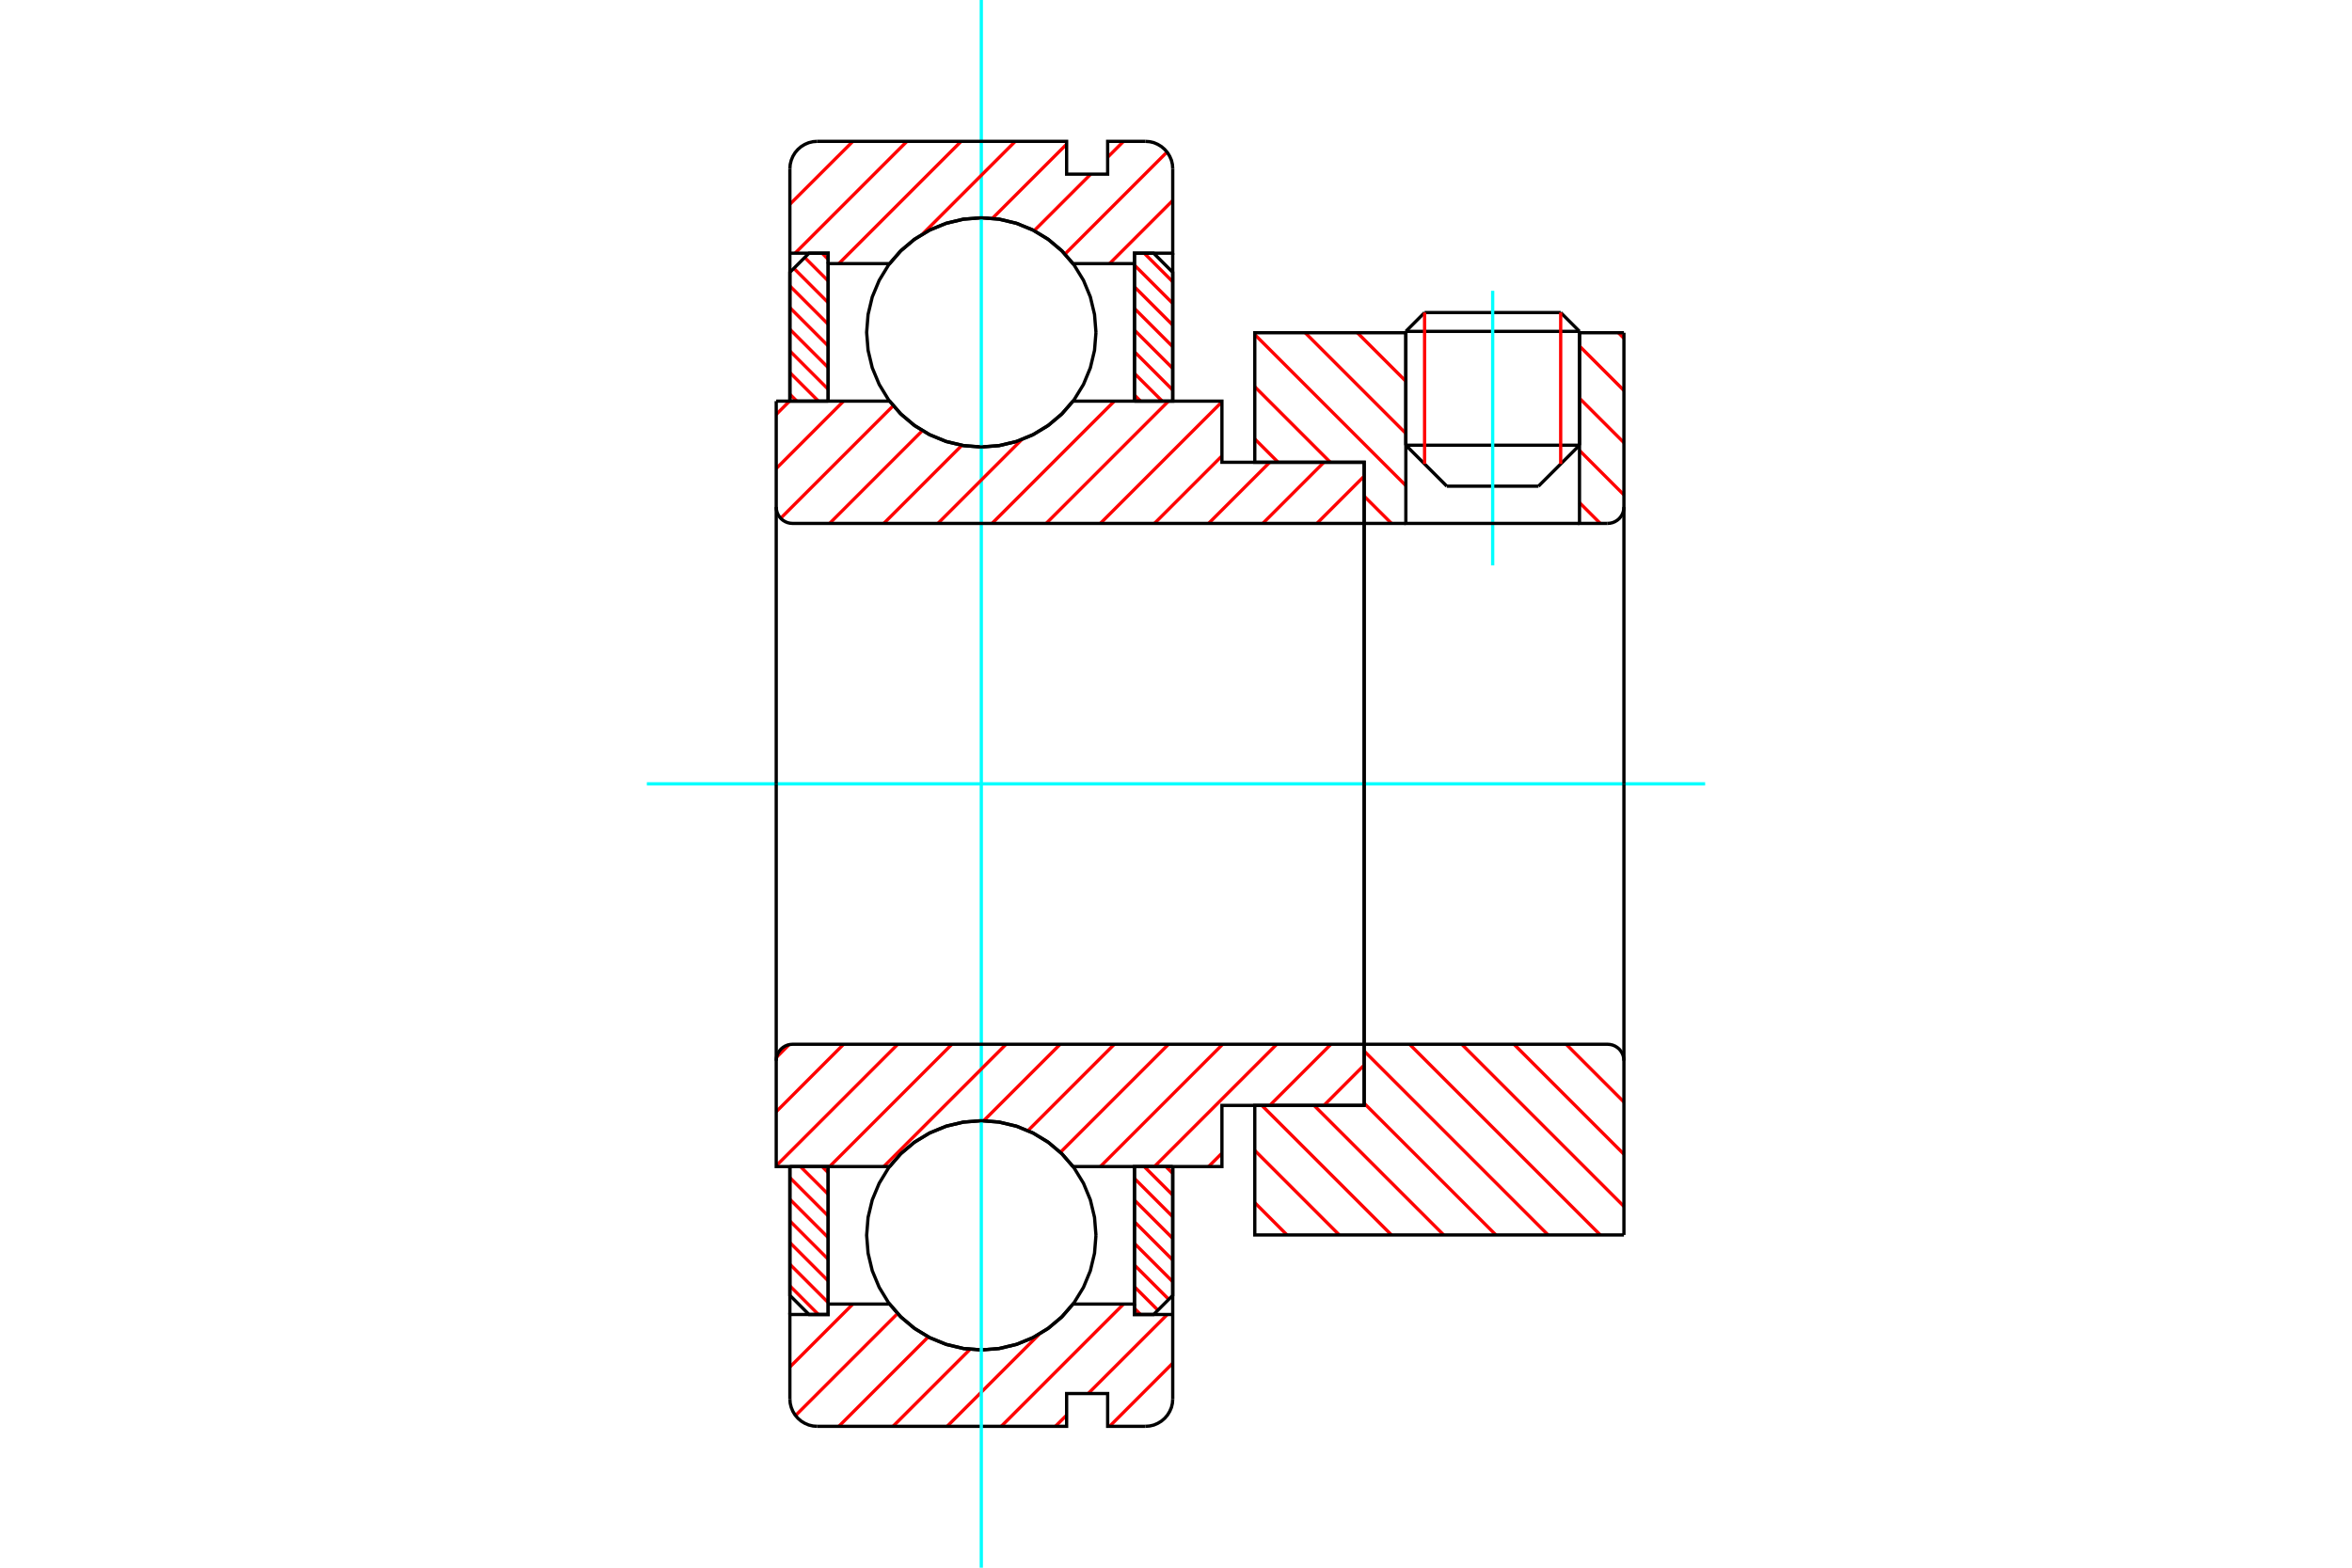 <?xml version="1.0" standalone="no"?>
<!DOCTYPE svg PUBLIC "-//W3C//DTD SVG 1.1//EN"
	"http://www.w3.org/Graphics/SVG/1.1/DTD/svg11.dtd">
<svg xmlns="http://www.w3.org/2000/svg" height="100%" width="100%" viewBox="0 0 36000 24000">
	<rect x="-1800" y="-1200" width="39600" height="26400" style="fill:#FFF"/>
	<g style="fill:none; fill-rule:evenodd" transform="matrix(1 0 0 1 0 0)">
		<g style="fill:none; stroke:#000; stroke-width:50; shape-rendering:geometricPrecision">
			<line x1="24176" y1="5073" x2="21518" y2="5073"/>
			<line x1="21805" y1="4785" x2="23888" y2="4785"/>
			<line x1="21518" y1="6816" x2="24176" y2="6816"/>
			<line x1="23548" y1="7443" x2="22145" y2="7443"/>
			<line x1="21805" y1="4785" x2="21518" y2="5073"/>
			<line x1="24176" y1="5073" x2="23888" y2="4785"/>
			<line x1="23548" y1="7443" x2="24176" y2="6816"/>
			<line x1="21518" y1="6816" x2="22145" y2="7443"/>
			<line x1="21518" y1="5073" x2="21518" y2="6816"/>
			<line x1="24176" y1="6816" x2="24176" y2="5073"/>
		</g>
		<g style="fill:none; stroke:#0FF; stroke-width:50; shape-rendering:geometricPrecision">
			<line x1="22847" y1="8656" x2="22847" y2="4452"/>
		</g>
		<g style="fill:none; stroke:#F00; stroke-width:50; shape-rendering:geometricPrecision">
			<line x1="23888" y1="4785" x2="23888" y2="7103"/>
			<line x1="21805" y1="7103" x2="21805" y2="4785"/>
			<line x1="12090" y1="19686" x2="12527" y2="20124"/>
			<line x1="12090" y1="19355" x2="12676" y2="19941"/>
			<line x1="12090" y1="19023" x2="12676" y2="19609"/>
			<line x1="12090" y1="18692" x2="12676" y2="19278"/>
			<line x1="12090" y1="18360" x2="12676" y2="18946"/>
			<line x1="12090" y1="18029" x2="12676" y2="18615"/>
			<line x1="12251" y1="17859" x2="12676" y2="18283"/>
			<line x1="12583" y1="17859" x2="12676" y2="17952"/>
		</g>
		<g style="fill:none; stroke:#000; stroke-width:50; shape-rendering:geometricPrecision">
			<polyline points="12090,17859 12090,19831 12383,20124 12676,20124 12676,17859 12090,17859"/>
		</g>
		<g style="fill:none; stroke:#0FF; stroke-width:50; shape-rendering:geometricPrecision">
			<line x1="9901" y1="12000" x2="26099" y2="12000"/>
		</g>
		<g style="fill:none; stroke:#F00; stroke-width:50; shape-rendering:geometricPrecision">
			<line x1="12090" y1="6036" x2="12196" y2="6141"/>
			<line x1="12090" y1="5704" x2="12527" y2="6141"/>
			<line x1="12090" y1="5373" x2="12676" y2="5959"/>
			<line x1="12090" y1="5041" x2="12676" y2="5627"/>
			<line x1="12090" y1="4710" x2="12676" y2="5296"/>
			<line x1="12090" y1="4378" x2="12676" y2="4964"/>
			<line x1="12151" y1="4108" x2="12676" y2="4633"/>
			<line x1="12317" y1="3942" x2="12676" y2="4301"/>
			<line x1="12583" y1="3876" x2="12676" y2="3970"/>
		</g>
		<g style="fill:none; stroke:#000; stroke-width:50; shape-rendering:geometricPrecision">
			<polyline points="12676,6141 12676,3876 12383,3876 12090,4169 12090,6141 12676,6141"/>
		</g>
		<g style="fill:none; stroke:#F00; stroke-width:50; shape-rendering:geometricPrecision">
			<line x1="17844" y1="17859" x2="17950" y2="17964"/>
			<line x1="17513" y1="17859" x2="17950" y2="18296"/>
			<line x1="17364" y1="18041" x2="17950" y2="18627"/>
			<line x1="17364" y1="18373" x2="17950" y2="18959"/>
			<line x1="17364" y1="18704" x2="17950" y2="19290"/>
			<line x1="17364" y1="19036" x2="17950" y2="19622"/>
			<line x1="17364" y1="19367" x2="17889" y2="19892"/>
			<line x1="17364" y1="19699" x2="17723" y2="20058"/>
			<line x1="17364" y1="20030" x2="17457" y2="20124"/>
		</g>
		<g style="fill:none; stroke:#000; stroke-width:50; shape-rendering:geometricPrecision">
			<polyline points="17950,17859 17950,19831 17657,20124 17364,20124 17364,17859 17950,17859"/>
		</g>
		<g style="fill:none; stroke:#F00; stroke-width:50; shape-rendering:geometricPrecision">
			<line x1="17513" y1="3876" x2="17950" y2="4314"/>
			<line x1="17364" y1="4059" x2="17950" y2="4645"/>
			<line x1="17364" y1="4391" x2="17950" y2="4977"/>
			<line x1="17364" y1="4722" x2="17950" y2="5308"/>
			<line x1="17364" y1="5054" x2="17950" y2="5640"/>
			<line x1="17364" y1="5385" x2="17950" y2="5971"/>
			<line x1="17364" y1="5717" x2="17789" y2="6141"/>
			<line x1="17364" y1="6048" x2="17457" y2="6141"/>
		</g>
		<g style="fill:none; stroke:#000; stroke-width:50; shape-rendering:geometricPrecision">
			<polyline points="17364,6141 17364,3876 17657,3876 17950,4169 17950,6141 17364,6141"/>
			<polyline points="16775,5089 16753,4814 16689,4546 16584,4292 16440,4057 16261,3848 16051,3669 15817,3525 15562,3420 15295,3355 15020,3334 14746,3355 14478,3420 14223,3525 13989,3669 13779,3848 13600,4057 13457,4292 13351,4546 13287,4814 13265,5089 13287,5363 13351,5631 13457,5885 13600,6120 13779,6329 13989,6508 14223,6652 14478,6758 14746,6822 15020,6843 15295,6822 15562,6758 15817,6652 16051,6508 16261,6329 16440,6120 16584,5885 16689,5631 16753,5363 16775,5089"/>
			<polyline points="16775,18911 16753,18637 16689,18369 16584,18115 16440,17880 16261,17671 16051,17492 15817,17348 15562,17242 15295,17178 15020,17157 14746,17178 14478,17242 14223,17348 13989,17492 13779,17671 13600,17880 13457,18115 13351,18369 13287,18637 13265,18911 13287,19186 13351,19454 13457,19708 13600,19943 13779,20152 13989,20331 14223,20475 14478,20580 14746,20645 15020,20666 15295,20645 15562,20580 15817,20475 16051,20331 16261,20152 16440,19943 16584,19708 16689,19454 16753,19186 16775,18911"/>
		</g>
		<g style="fill:none; stroke:#F00; stroke-width:50; shape-rendering:geometricPrecision">
			<line x1="23972" y1="15987" x2="24856" y2="16871"/>
			<line x1="23173" y1="15987" x2="24856" y2="17670"/>
			<line x1="22374" y1="15987" x2="24856" y2="18469"/>
			<line x1="21575" y1="15987" x2="24494" y2="18906"/>
			<line x1="20880" y1="16091" x2="23695" y2="18906"/>
			<line x1="20880" y1="16890" x2="22896" y2="18906"/>
			<line x1="20113" y1="16923" x2="22097" y2="18906"/>
			<line x1="19314" y1="16923" x2="21298" y2="18906"/>
			<line x1="19206" y1="17613" x2="20499" y2="18906"/>
			<line x1="19206" y1="18412" x2="19699" y2="18906"/>
		</g>
		<g style="fill:none; stroke:#000; stroke-width:50; shape-rendering:geometricPrecision">
			<line x1="24856" y1="12000" x2="24856" y2="18906"/>
			<polyline points="24856,16238 24853,16198 24844,16160 24829,16124 24808,16090 24783,16060 24753,16035 24719,16014 24683,15999 24644,15990 24605,15987 20880,15987 20880,12000"/>
			<polyline points="20880,15987 20880,16923 19206,16923 19206,18906 24856,18906"/>
		</g>
		<g style="fill:none; stroke:#F00; stroke-width:50; shape-rendering:geometricPrecision">
			<line x1="24771" y1="5094" x2="24856" y2="5179"/>
			<line x1="24176" y1="5298" x2="24856" y2="5978"/>
			<line x1="24176" y1="6097" x2="24856" y2="6777"/>
			<line x1="24176" y1="6896" x2="24856" y2="7576"/>
			<line x1="24176" y1="7695" x2="24494" y2="8013"/>
			<line x1="20776" y1="5094" x2="21518" y2="5836"/>
			<line x1="19977" y1="5094" x2="21518" y2="6635"/>
			<line x1="19206" y1="5122" x2="21518" y2="7434"/>
			<line x1="19206" y1="5921" x2="20362" y2="7077"/>
			<line x1="20880" y1="7596" x2="21298" y2="8013"/>
			<line x1="19206" y1="6720" x2="19563" y2="7077"/>
		</g>
		<g style="fill:none; stroke:#000; stroke-width:50; shape-rendering:geometricPrecision">
			<line x1="24856" y1="12000" x2="24856" y2="5094"/>
			<polyline points="24605,8013 24644,8010 24683,8001 24719,7986 24753,7965 24783,7940 24808,7910 24829,7876 24844,7840 24853,7802 24856,7762"/>
			<polyline points="24605,8013 24176,8013 24176,5094"/>
			<polyline points="24176,8013 21518,8013 21518,5094"/>
			<polyline points="21518,8013 20880,8013 20880,12000"/>
			<polyline points="20880,8013 20880,7077 19206,7077 19206,5094 21518,5094"/>
			<line x1="24176" y1="5094" x2="24856" y2="5094"/>
		</g>
		<g style="fill:none; stroke:#F00; stroke-width:50; shape-rendering:geometricPrecision">
			<line x1="17950" y1="20869" x2="16983" y2="21836"/>
			<line x1="17867" y1="20124" x2="16656" y2="21334"/>
			<line x1="16326" y1="21665" x2="16154" y2="21836"/>
			<line x1="17197" y1="19964" x2="15325" y2="21836"/>
			<line x1="15909" y1="20424" x2="14497" y2="21836"/>
			<line x1="14847" y1="20657" x2="13668" y2="21836"/>
			<line x1="14208" y1="20467" x2="12839" y2="21836"/>
			<line x1="13738" y1="20109" x2="12176" y2="21671"/>
			<line x1="13054" y1="19964" x2="12090" y2="20928"/>
		</g>
		<g style="fill:none; stroke:#000; stroke-width:50; shape-rendering:geometricPrecision">
			<polyline points="17950,17859 17950,20124 17950,21417"/>
			<polyline points="17531,21836 17597,21831 17661,21816 17721,21790 17777,21756 17827,21713 17870,21663 17904,21607 17930,21547 17945,21483 17950,21417"/>
			<polyline points="17531,21836 16954,21836 16954,21334 16326,21334 16326,21836 12509,21836"/>
			<polyline points="12090,21417 12095,21483 12111,21547 12136,21607 12170,21663 12213,21713 12263,21756 12319,21790 12380,21816 12443,21831 12509,21836"/>
			<polyline points="12090,21417 12090,20124 12676,20124 12676,19964 12676,17859"/>
			<polyline points="12676,19964 13616,19964 13795,20168 14003,20341 14235,20481 14486,20583 14750,20645 15020,20666 15290,20645 15554,20583 15805,20481 16037,20341 16245,20168 16424,19964 17364,19964 17364,17859"/>
			<polyline points="17364,19964 17364,20124 17950,20124"/>
			<line x1="12090" y1="20124" x2="12090" y2="17859"/>
		</g>
		<g style="fill:none; stroke:#0FF; stroke-width:50; shape-rendering:geometricPrecision">
			<line x1="15020" y1="24000" x2="15020" y2="0"/>
		</g>
		<g style="fill:none; stroke:#F00; stroke-width:50; shape-rendering:geometricPrecision">
			<line x1="17950" y1="3069" x2="16983" y2="4036"/>
			<line x1="17863" y1="2327" x2="16300" y2="3890"/>
			<line x1="17197" y1="2164" x2="16954" y2="2407"/>
			<line x1="16695" y1="2666" x2="15829" y2="3532"/>
			<line x1="16326" y1="2207" x2="15190" y2="3343"/>
			<line x1="15540" y1="2164" x2="14122" y2="3582"/>
			<line x1="14711" y1="2164" x2="12839" y2="4036"/>
			<line x1="13882" y1="2164" x2="12170" y2="3876"/>
			<line x1="13054" y1="2164" x2="12090" y2="3127"/>
		</g>
		<g style="fill:none; stroke:#000; stroke-width:50; shape-rendering:geometricPrecision">
			<polyline points="12090,6141 12090,3876 12090,2583"/>
			<polyline points="12509,2164 12443,2169 12380,2184 12319,2210 12263,2244 12213,2287 12170,2337 12136,2393 12111,2453 12095,2517 12090,2583"/>
			<polyline points="12509,2164 16326,2164 16326,2666 16954,2666 16954,2164 17531,2164"/>
			<polyline points="17950,2583 17945,2517 17930,2453 17904,2393 17870,2337 17827,2287 17777,2244 17721,2210 17661,2184 17597,2169 17531,2164"/>
			<polyline points="17950,2583 17950,3876 17364,3876 17364,4036 17364,6141"/>
			<polyline points="17364,4036 16424,4036 16245,3832 16037,3659 15805,3519 15554,3417 15290,3355 15020,3334 14750,3355 14486,3417 14235,3519 14003,3659 13795,3832 13616,4036 12676,4036 12676,6141"/>
			<polyline points="12676,4036 12676,3876 12090,3876"/>
			<line x1="17950" y1="3876" x2="17950" y2="6141"/>
		</g>
		<g style="fill:none; stroke:#F00; stroke-width:50; shape-rendering:geometricPrecision">
			<line x1="20880" y1="16306" x2="20264" y2="16923"/>
			<line x1="20371" y1="15987" x2="19435" y2="16923"/>
			<line x1="18703" y1="17654" x2="18499" y2="17859"/>
			<line x1="19542" y1="15987" x2="17670" y2="17859"/>
			<line x1="18714" y1="15987" x2="16842" y2="17859"/>
			<line x1="17885" y1="15987" x2="16230" y2="17642"/>
			<line x1="17056" y1="15987" x2="15734" y2="17309"/>
			<line x1="16227" y1="15987" x2="15056" y2="17158"/>
			<line x1="15399" y1="15987" x2="13527" y2="17859"/>
			<line x1="14570" y1="15987" x2="12698" y2="17859"/>
			<line x1="13741" y1="15987" x2="11881" y2="17847"/>
			<line x1="12912" y1="15987" x2="11881" y2="17019"/>
			<line x1="12078" y1="15993" x2="11887" y2="16184"/>
		</g>
		<g style="fill:none; stroke:#000; stroke-width:50; shape-rendering:geometricPrecision">
			<line x1="20880" y1="12000" x2="20880" y2="16923"/>
			<polyline points="20880,15987 12132,15987 12092,15990 12054,15999 12018,16014 11984,16035 11954,16060 11929,16090 11908,16124 11893,16160 11884,16198 11881,16238 11881,17859 12467,17859 13616,17859"/>
			<polyline points="16424,17859 16245,17655 16037,17481 15805,17342 15554,17240 15290,17178 15020,17157 14750,17178 14486,17240 14235,17342 14003,17481 13795,17655 13616,17859"/>
			<polyline points="16424,17859 18703,17859 18703,16923 20880,16923"/>
			<line x1="11881" y1="12000" x2="11881" y2="16238"/>
		</g>
		<g style="fill:none; stroke:#F00; stroke-width:50; shape-rendering:geometricPrecision">
			<line x1="20880" y1="7290" x2="20157" y2="8013"/>
			<line x1="20264" y1="7077" x2="19328" y2="8013"/>
			<line x1="19435" y1="7077" x2="18499" y2="8013"/>
			<line x1="18703" y1="6980" x2="17670" y2="8013"/>
			<line x1="18703" y1="6152" x2="16842" y2="8013"/>
			<line x1="17885" y1="6141" x2="16013" y2="8013"/>
			<line x1="17056" y1="6141" x2="15184" y2="8013"/>
			<line x1="15639" y1="6730" x2="14356" y2="8013"/>
			<line x1="14722" y1="6818" x2="13527" y2="8013"/>
			<line x1="14118" y1="6593" x2="12698" y2="8013"/>
			<line x1="13672" y1="6211" x2="11949" y2="7934"/>
			<line x1="12912" y1="6141" x2="11881" y2="7173"/>
			<line x1="12084" y1="6141" x2="11881" y2="6345"/>
		</g>
		<g style="fill:none; stroke:#000; stroke-width:50; shape-rendering:geometricPrecision">
			<line x1="11881" y1="12000" x2="11881" y2="6141"/>
			<polyline points="11881,7762 11884,7802 11893,7840 11908,7876 11929,7910 11954,7940 11984,7965 12018,7986 12054,8001 12092,8010 12132,8013 20880,8013 20880,7077 18703,7077 18703,6141 16424,6141"/>
			<polyline points="13616,6141 13795,6345 14003,6519 14235,6658 14486,6760 14750,6822 15020,6843 15290,6822 15554,6760 15805,6658 16037,6519 16245,6345 16424,6141"/>
			<polyline points="13616,6141 12467,6141 11881,6141"/>
			<line x1="20880" y1="12000" x2="20880" y2="8013"/>
		</g>
	</g>
</svg>
